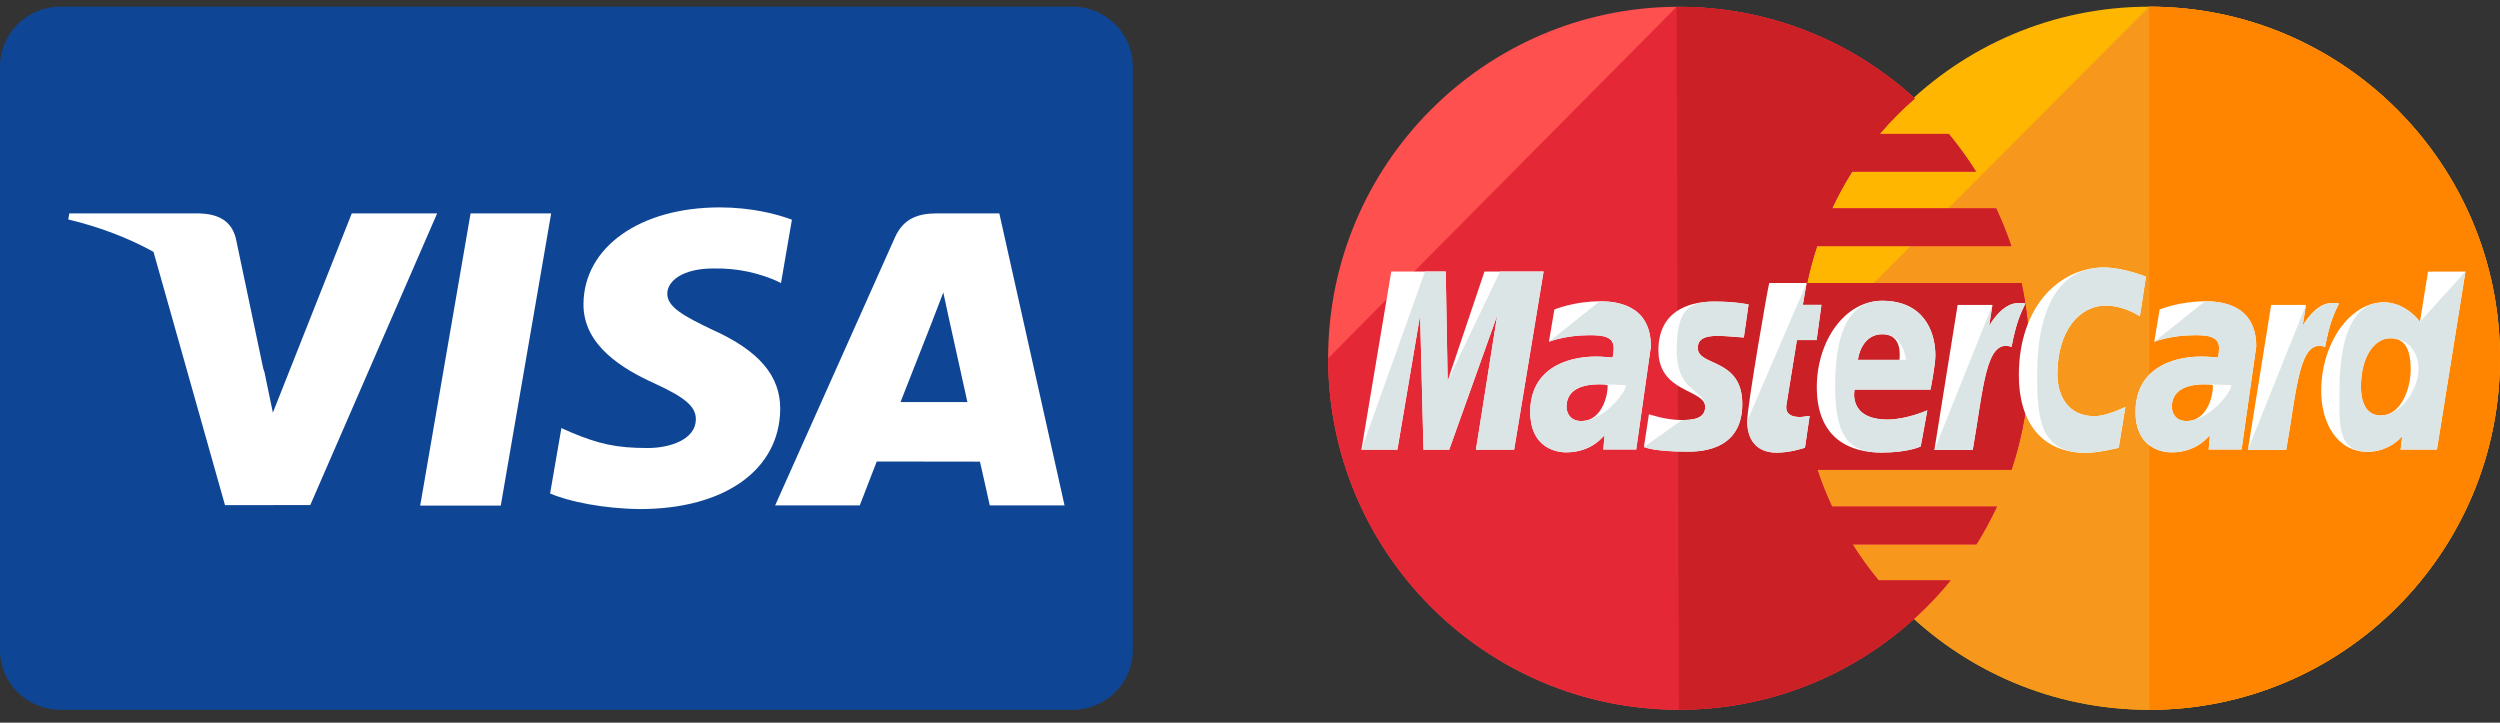 <?xml version="1.0" encoding="UTF-8"?> <svg xmlns="http://www.w3.org/2000/svg" width="128" height="37" viewBox="0 0 128 37" fill="none"><rect x="0" y="0" width="128" height="37" fill="#333333" stroke="none"/><path d="M54.907 0.342H3.093C1.385 0.342 0 1.711 0 3.399V33.285C0 34.973 1.385 36.342 3.093 36.342H54.907C56.615 36.342 58 34.973 58 33.285V3.399C58 1.711 56.615 0.342 54.907 0.342Z" fill="#0E4595"></path><path d="M21.514 25.887L24.094 10.925H28.22L25.639 25.887H21.514Z" fill="white"></path><path d="M40.546 11.248C39.729 10.944 38.448 10.619 36.848 10.619C32.771 10.619 29.899 12.649 29.874 15.557C29.851 17.707 31.925 18.906 33.49 19.622C35.096 20.355 35.636 20.823 35.628 21.478C35.618 22.481 34.346 22.939 33.16 22.939C31.508 22.939 30.631 22.712 29.276 22.154L28.744 21.916L28.165 25.266C29.128 25.683 30.911 26.045 32.761 26.064C37.099 26.064 39.915 24.058 39.947 20.952C39.962 19.25 38.863 17.954 36.482 16.887C35.04 16.194 34.157 15.732 34.166 15.032C34.166 14.41 34.913 13.745 36.529 13.745C37.878 13.724 38.856 14.015 39.617 14.318L39.987 14.491L40.546 11.248Z" fill="white"></path><path d="M51.165 10.925H47.976C46.989 10.925 46.249 11.191 45.816 12.166L39.687 25.878H44.02C44.02 25.878 44.729 24.034 44.889 23.629C45.363 23.629 49.572 23.636 50.174 23.636C50.297 24.16 50.676 25.878 50.676 25.878H54.505L51.165 10.925ZM46.106 20.587C46.447 19.724 47.75 16.404 47.75 16.404C47.726 16.444 48.089 15.537 48.297 14.976L48.576 16.266C48.576 16.266 49.366 19.837 49.531 20.586H46.106V20.587Z" fill="white"></path><path d="M3.548 10.925L3.495 11.236C5.126 11.626 6.583 12.191 7.859 12.894L11.52 25.864L15.886 25.859L22.382 10.925H18.011L13.971 21.128L13.541 19.055C13.521 18.991 13.499 18.928 13.477 18.864L12.072 12.188C11.823 11.241 11.098 10.958 10.202 10.925H3.548Z" fill="white"></path><path d="M128 18.343C128.002 28.281 119.966 36.339 110.048 36.341C100.131 36.345 92.09 28.288 92.088 18.351V18.342C92.084 8.402 100.123 0.345 110.039 0.342C119.955 0.339 127.997 8.395 128 18.333C128 18.333 128 18.339 128 18.343Z" fill="#FFB600"></path><path d="M110.039 0.343C119.955 0.34 127.997 8.395 128 18.334C128 18.334 128 18.34 128 18.344C128.002 28.282 119.966 36.34 110.048 36.342C100.131 36.346 92.09 28.289 92.088 18.352" fill="#F7981D"></path><path d="M110.039 0.343C119.955 0.34 127.997 8.395 128 18.334C128 18.334 128 18.34 128 18.344C128.002 28.282 119.966 36.34 110.048 36.342" fill="#FF8500"></path><path d="M85.842 0.347C75.983 0.41 68 8.448 68 18.343C68 28.277 76.045 36.339 85.957 36.339C90.607 36.339 94.849 34.561 98.039 31.649V31.648H98.041C98.695 31.051 99.304 30.408 99.865 29.721H96.187C95.695 29.129 95.249 28.509 94.848 27.869H101.192C101.579 27.25 101.927 26.606 102.24 25.942H93.8C93.511 25.324 93.263 24.692 93.05 24.052H102.99C103.589 22.257 103.913 20.338 103.913 18.345C103.913 17.021 103.77 15.732 103.5 14.491H92.522C92.659 13.851 92.829 13.219 93.034 12.601H102.977C102.755 11.94 102.496 11.298 102.204 10.673H93.798C94.101 10.026 94.446 9.393 94.829 8.784H101.169C100.747 8.11 100.279 7.467 99.776 6.858H96.24C96.787 6.213 97.389 5.606 98.041 5.041C94.85 2.128 90.609 0.35 85.957 0.35C85.917 0.347 85.879 0.347 85.842 0.347Z" fill="#FF5050"></path><path d="M68 18.343C68 28.277 76.045 36.339 85.957 36.339C90.607 36.339 94.849 34.561 98.039 31.65V31.648H98.041C98.695 31.052 99.304 30.408 99.865 29.721H96.187C95.695 29.129 95.249 28.509 94.848 27.869H101.192C101.579 27.251 101.927 26.606 102.24 25.942H93.8C93.511 25.324 93.263 24.692 93.05 24.052H102.99C103.589 22.257 103.913 20.338 103.913 18.345C103.913 17.021 103.77 15.732 103.5 14.491H92.522C92.659 13.851 92.829 13.219 93.034 12.601H102.977C102.755 11.94 102.496 11.298 102.204 10.673H93.798C94.101 10.026 94.446 9.393 94.829 8.784H101.169C100.747 8.111 100.279 7.467 99.776 6.858H96.24C96.787 6.213 97.389 5.606 98.041 5.041C94.85 2.128 90.609 0.351 85.957 0.351C85.917 0.351 85.879 0.351 85.842 0.351" fill="#E52836"></path><path d="M85.957 36.338C90.607 36.338 94.849 34.56 98.039 31.649V31.647H98.041C98.695 31.051 99.304 30.407 99.865 29.72H96.187C95.695 29.128 95.249 28.508 94.848 27.868H101.192C101.579 27.25 101.927 26.605 102.24 25.941H93.8C93.511 25.323 93.263 24.692 93.05 24.052H102.99C103.589 22.256 103.913 20.337 103.913 18.344C103.913 17.02 103.77 15.732 103.5 14.49H92.522C92.659 13.851 92.829 13.218 93.034 12.6H102.977C102.755 11.939 102.496 11.297 102.204 10.672H93.798C94.101 10.025 94.446 9.392 94.829 8.783H101.169C100.747 8.11 100.279 7.466 99.776 6.857H96.24C96.787 6.212 97.389 5.605 98.041 5.04C94.85 2.127 90.609 0.35 85.957 0.35C85.917 0.35 85.879 0.35 85.842 0.35" fill="#CB2026"></path><path d="M92.414 22.924L92.653 21.296C92.522 21.296 92.329 21.352 92.159 21.352C91.495 21.352 91.421 20.997 91.464 20.736L92.001 17.413H93.012L93.257 15.61H92.304L92.499 14.49H90.586C90.544 14.532 89.457 20.79 89.457 21.552C89.457 22.681 90.088 23.184 90.98 23.176C91.677 23.168 92.223 22.975 92.414 22.924Z" fill="white"></path><path d="M93.02 19.819C93.02 22.528 94.803 23.172 96.323 23.172C97.726 23.172 98.341 22.857 98.341 22.857L98.679 21.009C98.679 21.009 97.611 21.481 96.648 21.481C94.595 21.481 94.955 19.947 94.955 19.947H98.841C98.841 19.947 99.092 18.705 99.092 18.198C99.092 16.937 98.464 15.399 96.366 15.399C94.442 15.398 93.02 17.474 93.02 19.819ZM96.373 17.113C97.451 17.113 97.252 18.328 97.252 18.426H95.129C95.129 18.301 95.329 17.113 96.373 17.113Z" fill="white"></path><path d="M108.478 22.925L108.82 20.833C108.82 20.833 107.883 21.308 107.239 21.308C105.883 21.308 105.339 20.268 105.339 19.154C105.339 16.892 106.506 15.646 107.805 15.646C108.779 15.646 109.561 16.195 109.561 16.195L109.873 14.166C109.873 14.166 108.713 13.695 107.72 13.695C105.512 13.695 103.365 15.613 103.365 19.218C103.365 21.607 104.526 23.186 106.806 23.186C107.451 23.186 108.478 22.925 108.478 22.925Z" fill="white"></path><path d="M81.898 15.427C80.587 15.427 79.583 15.847 79.583 15.847L79.305 17.498C79.305 17.498 80.135 17.161 81.389 17.161C82.099 17.161 82.62 17.241 82.62 17.821C82.62 18.173 82.557 18.304 82.557 18.304C82.557 18.304 81.996 18.255 81.735 18.255C80.084 18.255 78.346 18.962 78.346 21.095C78.346 22.775 79.484 23.16 80.191 23.16C81.54 23.16 82.12 22.284 82.152 22.28L82.091 23.013H83.774L84.525 17.736C84.524 15.5 82.575 15.427 81.898 15.427ZM82.309 19.722C82.344 20.046 82.105 21.556 80.954 21.556C80.361 21.556 80.206 21.1 80.206 20.832C80.206 20.308 80.49 19.678 81.892 19.678C82.219 19.678 82.253 19.714 82.309 19.722Z" fill="white"></path><path d="M86.313 23.123C86.744 23.123 89.205 23.235 89.205 20.688C89.205 18.307 86.927 18.777 86.927 17.82C86.927 17.347 87.297 17.195 87.977 17.195C88.246 17.195 89.284 17.281 89.284 17.281L89.526 15.589C89.526 15.589 88.854 15.44 87.762 15.44C86.346 15.44 84.91 16.004 84.91 17.94C84.91 20.137 87.305 19.914 87.305 20.837C87.305 21.455 86.636 21.506 86.12 21.506C85.229 21.506 84.428 21.198 84.424 21.213L84.168 22.887C84.212 22.902 84.71 23.123 86.313 23.123Z" fill="white"></path><path d="M124.315 13.908L123.903 16.473C123.903 16.473 123.183 15.478 122.057 15.478C120.305 15.478 118.845 17.594 118.845 20.025C118.845 21.597 119.623 23.133 121.215 23.133C122.361 23.133 122.994 22.333 122.994 22.333L122.911 23.016H124.771L126.231 13.904L124.315 13.908ZM123.428 18.912C123.428 19.922 122.928 21.273 121.891 21.273C121.202 21.273 120.881 20.695 120.881 19.785C120.881 18.3 121.546 17.319 122.385 17.319C123.074 17.32 123.428 17.794 123.428 18.912Z" fill="white"></path><path d="M71.546 23.023L72.71 16.144L72.882 23.023H74.199L76.658 16.144L75.568 23.023H77.524L79.032 13.902H76.006L74.12 19.498L74.022 13.902H71.233L69.705 23.023H71.546Z" fill="white"></path><path d="M101.003 23.038C101.559 19.868 101.662 17.292 102.991 17.761C103.223 16.535 103.447 16.06 103.701 15.54C103.701 15.54 103.582 15.516 103.331 15.516C102.477 15.516 101.843 16.688 101.843 16.688L102.012 15.612H100.231L99.04 23.038H101.003Z" fill="white"></path><path d="M112.89 15.427C111.579 15.427 110.574 15.847 110.574 15.847L110.298 17.498C110.298 17.498 111.126 17.161 112.381 17.161C113.093 17.161 113.614 17.241 113.614 17.821C113.614 18.173 113.55 18.304 113.55 18.304C113.55 18.304 112.989 18.255 112.728 18.255C111.074 18.255 109.338 18.962 109.338 21.095C109.338 22.775 110.477 23.16 111.184 23.16C112.533 23.16 113.113 22.284 113.145 22.28L113.084 23.013H114.769L115.519 17.736C115.517 15.5 113.57 15.427 112.89 15.427ZM113.3 19.722C113.336 20.046 113.1 21.556 111.946 21.556C111.352 21.556 111.199 21.1 111.199 20.832C111.199 20.308 111.484 19.678 112.884 19.678C113.21 19.678 113.245 19.714 113.3 19.722Z" fill="white"></path><path d="M117.053 23.038C117.611 19.868 117.713 17.292 119.043 17.761C119.275 16.535 119.499 16.06 119.753 15.54C119.753 15.54 119.633 15.516 119.384 15.516C118.527 15.516 117.894 16.688 117.894 16.688L118.066 15.612H116.284L115.091 23.038H117.053Z" fill="white"></path><path d="M89.457 21.552C89.457 22.681 90.088 23.183 90.98 23.176C91.677 23.168 92.223 22.975 92.414 22.924L92.653 21.295C92.522 21.295 92.329 21.351 92.159 21.351C91.495 21.351 91.421 20.996 91.464 20.735L92.001 17.412H93.012L93.257 15.609H92.304L92.499 14.489" fill="#DCE5E5"></path><path d="M93.957 19.819C93.957 22.528 94.803 23.172 96.322 23.172C97.725 23.172 98.34 22.857 98.34 22.857L98.678 21.009C98.678 21.009 97.611 21.481 96.647 21.481C94.594 21.481 94.954 19.947 94.954 19.947H98.84C98.84 19.947 99.091 18.705 99.091 18.198C99.091 16.937 98.463 15.399 96.365 15.399C94.442 15.398 93.957 17.474 93.957 19.819ZM96.373 17.113C97.451 17.113 97.578 18.328 97.578 18.426H95.129C95.129 18.301 95.329 17.113 96.373 17.113Z" fill="#DCE5E5"></path><path d="M108.478 22.925L108.82 20.833C108.82 20.833 107.883 21.308 107.239 21.308C105.883 21.308 105.339 20.268 105.339 19.154C105.339 16.892 106.506 15.646 107.805 15.646C108.779 15.646 109.561 16.195 109.561 16.195L109.873 14.166C109.873 14.166 108.713 13.695 107.72 13.695C105.512 13.695 104.302 15.613 104.302 19.218C104.302 21.607 104.525 23.186 106.806 23.186C107.451 23.186 108.478 22.925 108.478 22.925Z" fill="#DCE5E5"></path><path d="M79.305 17.499C79.305 17.499 80.135 17.162 81.389 17.162C82.099 17.162 82.62 17.242 82.62 17.822C82.62 18.174 82.557 18.305 82.557 18.305C82.557 18.305 81.996 18.256 81.735 18.256C80.084 18.256 78.346 18.963 78.346 21.096C78.346 22.776 79.484 23.161 80.191 23.161C81.54 23.161 82.12 22.285 82.152 22.281L82.091 23.014H83.774L84.525 17.737C84.525 15.499 82.576 15.427 81.899 15.427M83.247 19.722C83.282 20.046 82.106 21.556 80.955 21.556C80.362 21.556 80.207 21.1 80.207 20.832C80.207 20.308 80.491 19.678 81.893 19.678C82.219 19.678 83.191 19.714 83.247 19.722Z" fill="#DCE5E5"></path><path d="M84.168 22.886C84.213 22.902 84.71 23.122 86.313 23.122C86.744 23.122 89.205 23.234 89.205 20.687C89.205 18.306 86.927 18.777 86.927 17.819C86.927 17.346 87.297 17.194 87.977 17.194C88.246 17.194 89.284 17.28 89.284 17.28L89.526 15.588C89.526 15.588 88.854 15.438 87.762 15.438C86.346 15.438 85.848 16.003 85.848 17.939C85.848 20.136 87.304 19.913 87.304 20.837C87.304 21.454 86.635 21.505 86.119 21.505" fill="#DCE5E5"></path><path d="M123.903 16.473C123.903 16.473 123.183 15.478 122.057 15.478C120.305 15.478 119.782 17.594 119.782 20.025C119.782 21.597 119.623 23.133 121.215 23.133C122.361 23.133 122.994 22.333 122.994 22.333L122.911 23.016H124.77L126.231 13.904M123.828 18.912C123.828 19.922 122.928 21.273 121.891 21.273C121.202 21.273 120.881 20.695 120.881 19.785C120.881 18.3 121.546 17.319 122.385 17.319C123.074 17.32 123.828 17.794 123.828 18.912Z" fill="#DCE5E5"></path><path d="M71.546 23.023L72.71 16.144L72.882 23.023H74.199L76.658 16.144L75.568 23.023H77.524L79.032 13.902H76.806L74.12 19.498L74.022 13.902H72.959L69.704 23.023H71.546Z" fill="#DCE5E5"></path><path d="M99.04 23.038H101.004C101.56 19.868 101.663 17.292 102.991 17.761C103.224 16.535 103.448 16.06 103.702 15.54C103.702 15.54 103.583 15.516 103.332 15.516C102.478 15.516 101.844 16.688 101.844 16.688L102.013 15.612" fill="#DCE5E5"></path><path d="M110.298 17.499C110.298 17.499 111.126 17.162 112.381 17.162C113.093 17.162 113.614 17.242 113.614 17.822C113.614 18.174 113.55 18.305 113.55 18.305C113.55 18.305 112.989 18.256 112.728 18.256C111.074 18.256 109.338 18.963 109.338 21.096C109.338 22.776 110.477 23.161 111.184 23.161C112.533 23.161 113.113 22.285 113.145 22.281L113.084 23.014H114.769L115.519 17.737C115.519 15.499 113.571 15.427 112.892 15.427M114.238 19.722C114.274 20.046 113.101 21.556 111.947 21.556C111.353 21.556 111.2 21.1 111.2 20.832C111.2 20.308 111.485 19.678 112.885 19.678C113.21 19.678 114.182 19.714 114.238 19.722Z" fill="#DCE5E5"></path><path d="M115.09 23.038H117.053C117.611 19.868 117.713 17.292 119.043 17.761C119.275 16.535 119.499 16.06 119.753 15.54C119.753 15.54 119.633 15.516 119.384 15.516C118.527 15.516 117.894 16.688 117.894 16.688L118.066 15.612" fill="#DCE5E5"></path></svg> 